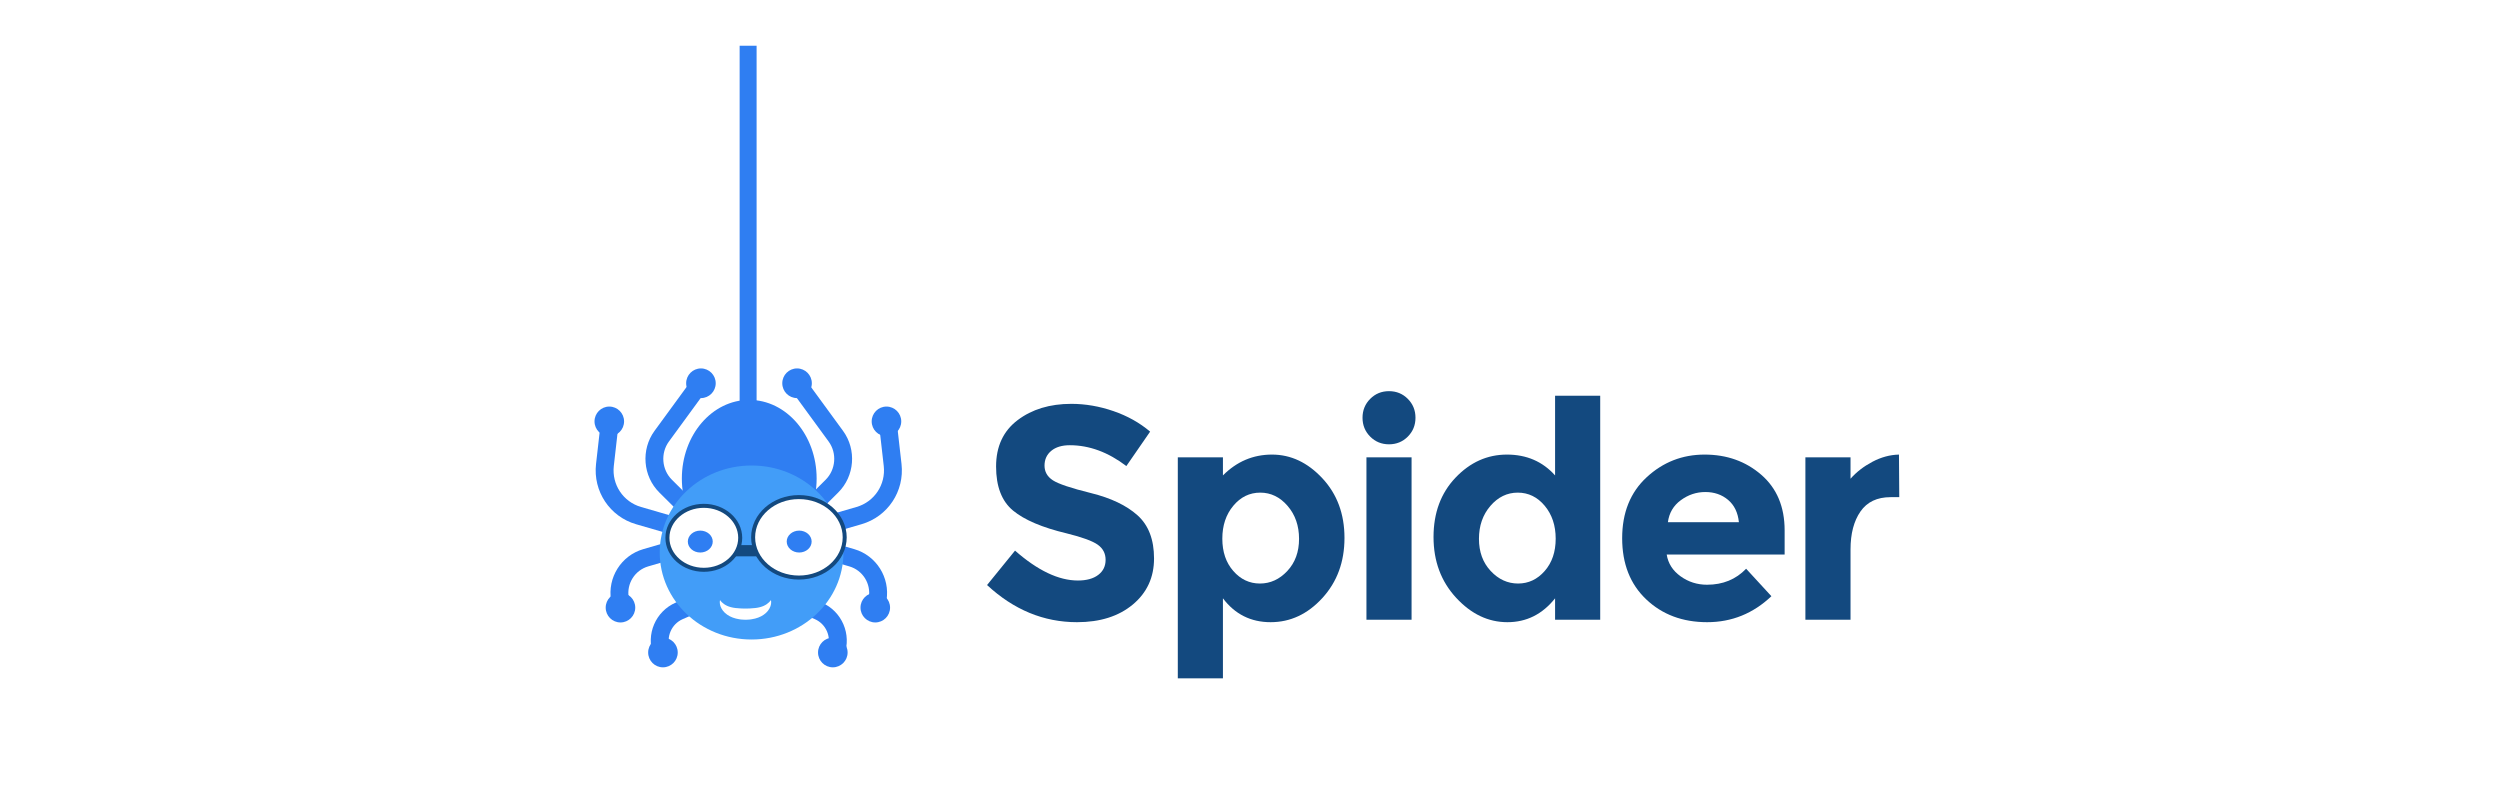<svg width="328" height="104" viewBox="0 0 328 104" fill="none" xmlns="http://www.w3.org/2000/svg">
<g filter="url(#filter0_d_7_357)">
<rect x="4" width="320" height="96" rx="25" fill="white"/>
</g>
<g clip-path="url(#clip0_7_357)">
<path fill-rule="evenodd" clip-rule="evenodd" d="M97.041 58.909H99.266V5.956H97.041V58.909Z" fill="#2F7EF2"/>
<path fill-rule="evenodd" clip-rule="evenodd" d="M107.143 62.785C107.143 68.485 103.185 73.104 98.302 73.104C93.418 73.104 89.459 68.485 89.459 62.785C89.459 57.086 93.418 52.466 98.302 52.466C103.185 52.466 107.143 57.086 107.143 62.785Z" fill="#2F7EF2"/>
<path fill-rule="evenodd" clip-rule="evenodd" d="M105.814 70.868L105.163 68.605L112.377 66.515C114.723 65.835 116.225 63.575 115.948 61.141L115.291 55.358L117.622 55.092L118.279 60.874C118.686 64.454 116.477 67.779 113.027 68.778L105.814 70.868Z" fill="#2F7EF2"/>
<path fill-rule="evenodd" clip-rule="evenodd" d="M116.119 79.921L113.804 79.541L113.992 78.379C114.287 76.57 113.185 74.82 111.432 74.31L105.922 72.708L106.576 70.446L112.085 72.049C114.977 72.89 116.793 75.775 116.308 78.759L116.119 79.921Z" fill="#2F7EF2"/>
<path fill-rule="evenodd" clip-rule="evenodd" d="M105.427 69.135L103.777 67.462L108.323 62.945C109.663 61.612 109.833 59.455 108.717 57.927L103.686 51.042L105.578 49.649L110.609 56.535C112.407 58.996 112.133 62.471 109.973 64.618L105.427 69.135Z" fill="#2F7EF2"/>
<path fill-rule="evenodd" clip-rule="evenodd" d="M110.733 86.026L108.528 85.223L108.566 85.117C109.124 83.584 108.393 81.877 106.904 81.229L102.812 79.45L103.745 77.288L107.838 79.069C110.465 80.212 111.753 83.223 110.77 85.922L110.733 86.026Z" fill="#2F7EF2"/>
<path fill-rule="evenodd" clip-rule="evenodd" d="M90.665 70.868L83.451 68.778C80.001 67.779 77.793 64.454 78.2 60.874L78.857 55.092L81.188 55.358L80.531 61.141C80.255 63.575 81.757 65.835 84.102 66.515L91.316 68.605L90.665 70.868Z" fill="#2F7EF2"/>
<path fill-rule="evenodd" clip-rule="evenodd" d="M80.361 79.921L80.171 78.759C79.686 75.774 81.502 72.89 84.395 72.049L89.903 70.446L90.556 72.708L85.048 74.31C83.293 74.82 82.192 76.57 82.486 78.379L82.676 79.541L80.361 79.921Z" fill="#2F7EF2"/>
<path fill-rule="evenodd" clip-rule="evenodd" d="M91.051 69.135L86.506 64.618C84.345 62.471 84.072 58.996 85.87 56.535L90.901 49.649L92.792 51.042L87.762 57.927C86.646 59.455 86.815 61.612 88.157 62.945L92.703 67.462L91.051 69.135Z" fill="#2F7EF2"/>
<path fill-rule="evenodd" clip-rule="evenodd" d="M85.747 86.029L85.708 85.922C84.726 83.222 86.015 80.212 88.642 79.069L92.734 77.288L93.666 79.45L89.575 81.229C88.085 81.877 87.355 83.584 87.912 85.115L87.951 85.22L85.747 86.029Z" fill="#2F7EF2"/>
<path fill-rule="evenodd" clip-rule="evenodd" d="M93.344 66.541C93.344 65.166 95.568 64.052 98.311 64.052C101.055 64.052 103.278 65.167 103.278 66.541" fill="#020202"/>
<path fill-rule="evenodd" clip-rule="evenodd" d="M110.662 72.489C110.662 78.792 105.266 83.903 98.609 83.903C91.953 83.903 86.556 78.792 86.556 72.489C86.556 66.184 91.953 61.074 98.609 61.074C105.266 61.074 110.662 66.184 110.662 72.489Z" fill="#429DF8"/>
<path fill-rule="evenodd" clip-rule="evenodd" d="M95.702 72.991H100.122V71.519H95.702V72.991Z" fill="#13497F"/>
<path fill-rule="evenodd" clip-rule="evenodd" d="M97.116 70.562C97.116 72.879 94.978 74.759 92.341 74.759C89.703 74.759 87.565 72.879 87.565 70.562C87.565 68.243 89.703 66.364 92.341 66.364C94.978 66.364 97.116 68.243 97.116 70.562Z" fill="white"/>
<path fill-rule="evenodd" clip-rule="evenodd" d="M92.341 66.628C89.853 66.628 87.828 68.393 87.828 70.562C87.828 72.731 89.853 74.495 92.341 74.495C94.829 74.495 96.853 72.731 96.853 70.562C96.853 68.393 94.829 66.628 92.341 66.628ZM92.341 75.023C89.563 75.023 87.302 73.022 87.302 70.562C87.302 68.102 89.563 66.101 92.341 66.101C95.118 66.101 97.379 68.102 97.379 70.562C97.379 73.022 95.118 75.023 92.341 75.023Z" fill="#13497F"/>
<path fill-rule="evenodd" clip-rule="evenodd" d="M95.701 70.47C95.701 72.133 94.167 73.482 92.274 73.482C90.382 73.482 88.847 72.133 88.847 70.47C88.847 68.807 90.382 67.458 92.274 67.458C94.167 67.458 95.701 68.807 95.701 70.47Z" fill="white"/>
<path fill-rule="evenodd" clip-rule="evenodd" d="M110.823 70.498C110.823 73.413 108.134 75.776 104.817 75.776C101.5 75.776 98.81 73.413 98.81 70.498C98.81 67.582 101.5 65.218 104.817 65.218C108.134 65.218 110.823 67.582 110.823 70.498Z" fill="white"/>
<path fill-rule="evenodd" clip-rule="evenodd" d="M104.817 65.481C101.65 65.481 99.073 67.731 99.073 70.498C99.073 73.263 101.65 75.513 104.817 75.513C107.984 75.513 110.561 73.263 110.561 70.498C110.561 67.731 107.984 65.481 104.817 65.481ZM104.817 76.041C101.36 76.041 98.547 73.554 98.547 70.498C98.547 67.441 101.36 64.954 104.817 64.954C108.274 64.954 111.087 67.441 111.087 70.498C111.087 73.554 108.274 76.041 104.817 76.041Z" fill="#13497F"/>
<path fill-rule="evenodd" clip-rule="evenodd" d="M109.319 70.902C109.319 73.071 107.319 74.828 104.852 74.828C102.385 74.828 100.384 73.071 100.384 70.902C100.384 68.733 102.385 66.975 104.852 66.975C107.319 66.975 109.319 68.733 109.319 70.902Z" fill="white"/>
<path fill-rule="evenodd" clip-rule="evenodd" d="M106.488 71.053C106.488 71.848 105.756 72.491 104.852 72.491C103.949 72.491 103.217 71.848 103.217 71.053C103.217 70.26 103.949 69.616 104.852 69.616C105.756 69.616 106.488 70.26 106.488 71.053Z" fill="#2F7EF2"/>
<path fill-rule="evenodd" clip-rule="evenodd" d="M93.512 71.053C93.512 71.848 92.78 72.491 91.877 72.491C90.974 72.491 90.242 71.848 90.242 71.053C90.242 70.26 90.974 69.616 91.877 69.616C92.78 69.616 93.512 70.26 93.512 71.053Z" fill="#2F7EF2"/>
<path fill-rule="evenodd" clip-rule="evenodd" d="M94.47 78.735C94.47 78.735 94.549 78.857 94.707 79.016C94.784 79.095 94.888 79.178 95.005 79.26C95.121 79.344 95.26 79.418 95.406 79.488C95.482 79.519 95.561 79.55 95.642 79.583C95.73 79.606 95.813 79.635 95.901 79.661C95.995 79.677 96.085 79.703 96.179 79.724C96.279 79.734 96.378 79.754 96.477 79.77C96.685 79.789 96.895 79.817 97.12 79.823C97.231 79.834 97.342 79.836 97.459 79.836L97.777 79.842L98.163 79.835L98.35 79.831L98.507 79.82C98.712 79.815 98.927 79.789 99.134 79.768C99.233 79.753 99.331 79.732 99.432 79.722C99.524 79.701 99.616 79.676 99.71 79.659C99.798 79.632 99.884 79.607 99.968 79.581C100.049 79.549 100.127 79.517 100.203 79.487C100.35 79.417 100.49 79.343 100.605 79.26C100.722 79.178 100.826 79.094 100.904 79.014C101.061 78.857 101.141 78.735 101.141 78.735C101.141 78.735 101.154 78.768 101.164 78.835C101.17 78.901 101.187 79.005 101.17 79.131C101.159 79.26 101.133 79.42 101.065 79.592C101.001 79.768 100.894 79.952 100.751 80.139C100.679 80.23 100.593 80.314 100.504 80.407C100.411 80.487 100.309 80.568 100.202 80.65C100.093 80.721 99.976 80.788 99.856 80.859C99.735 80.92 99.606 80.971 99.475 81.029C99.212 81.118 98.94 81.205 98.639 81.242L98.415 81.277C98.343 81.288 98.285 81.288 98.219 81.292L97.834 81.313L97.381 81.291C97.241 81.29 97.099 81.263 96.957 81.239C96.677 81.202 96.398 81.117 96.137 81.026C96.006 80.97 95.878 80.918 95.757 80.858C95.635 80.786 95.519 80.72 95.409 80.648C95.303 80.566 95.201 80.485 95.107 80.406C95.02 80.312 94.933 80.227 94.86 80.137C94.718 79.951 94.612 79.767 94.547 79.591C94.479 79.418 94.453 79.259 94.442 79.131C94.425 79.005 94.442 78.901 94.448 78.835C94.458 78.767 94.47 78.735 94.47 78.735Z" fill="white"/>
<path fill-rule="evenodd" clip-rule="evenodd" d="M111.206 85.607C111.206 86.681 110.337 87.554 109.265 87.554C108.195 87.554 107.326 86.681 107.326 85.607C107.326 84.531 108.195 83.659 109.265 83.659C110.337 83.659 111.206 84.531 111.206 85.607Z" fill="#2F7EF2"/>
<path fill-rule="evenodd" clip-rule="evenodd" d="M116.777 79.719C116.777 80.794 115.909 81.666 114.838 81.666C113.767 81.666 112.898 80.794 112.898 79.719C112.898 78.644 113.767 77.773 114.838 77.773C115.909 77.773 116.777 78.644 116.777 79.719Z" fill="#2F7EF2"/>
<path fill-rule="evenodd" clip-rule="evenodd" d="M118.244 55.288C118.244 56.363 117.376 57.234 116.304 57.234C115.234 57.234 114.365 56.363 114.365 55.288C114.365 54.213 115.234 53.341 116.304 53.341C117.376 53.341 118.244 54.213 118.244 55.288Z" fill="#2F7EF2"/>
<path fill-rule="evenodd" clip-rule="evenodd" d="M106.513 50.284C106.513 51.359 105.645 52.231 104.574 52.231C103.502 52.231 102.635 51.359 102.635 50.284C102.635 49.209 103.502 48.337 104.574 48.337C105.645 48.337 106.513 49.209 106.513 50.284Z" fill="#2F7EF2"/>
<path fill-rule="evenodd" clip-rule="evenodd" d="M93.902 50.284C93.902 51.359 93.034 52.231 91.963 52.231C90.892 52.231 90.023 51.359 90.023 50.284C90.023 49.209 90.892 48.337 91.963 48.337C93.034 48.337 93.902 49.209 93.902 50.284Z" fill="#2F7EF2"/>
<path fill-rule="evenodd" clip-rule="evenodd" d="M81.879 55.288C81.879 56.363 81.011 57.234 79.939 57.234C78.869 57.234 78 56.363 78 55.288C78 54.213 78.869 53.341 79.939 53.341C81.011 53.341 81.879 54.213 81.879 55.288Z" fill="#2F7EF2"/>
<path fill-rule="evenodd" clip-rule="evenodd" d="M83.345 79.719C83.345 80.794 82.478 81.666 81.406 81.666C80.334 81.666 79.466 80.794 79.466 79.719C79.466 78.644 80.334 77.773 81.406 77.773C82.478 77.773 83.345 78.644 83.345 79.719Z" fill="#2F7EF2"/>
<path fill-rule="evenodd" clip-rule="evenodd" d="M88.918 85.607C88.918 86.681 88.049 87.554 86.978 87.554C85.906 87.554 85.039 86.681 85.039 85.607C85.039 84.531 85.906 83.659 86.978 83.659C88.049 83.659 88.918 84.531 88.918 85.607Z" fill="#2F7EF2"/>
<path fill-rule="evenodd" clip-rule="evenodd" d="M137.929 59.145C137.337 59.635 137.041 60.282 137.041 61.088C137.041 61.893 137.403 62.533 138.126 63.009C138.849 63.485 140.521 64.046 143.139 64.693C145.758 65.341 147.791 66.311 149.239 67.605C150.685 68.9 151.41 70.788 151.41 73.271C151.41 75.753 150.481 77.767 148.627 79.312C146.771 80.858 144.33 81.631 141.304 81.631C136.935 81.631 133.001 80.006 129.502 76.757L133.172 72.241C136.146 74.856 138.896 76.163 141.423 76.163C142.554 76.163 143.442 75.919 144.087 75.43C144.732 74.942 145.055 74.281 145.055 73.449C145.055 72.617 144.712 71.957 144.028 71.468C143.343 70.979 141.988 70.484 139.962 69.982C136.751 69.216 134.403 68.219 132.916 66.991C131.429 65.762 130.686 63.834 130.686 61.206C130.686 58.578 131.626 56.55 133.509 55.125C135.39 53.699 137.738 52.985 140.554 52.985C142.396 52.985 144.239 53.302 146.08 53.935C147.922 54.569 149.528 55.468 150.896 56.63L147.778 61.146C145.383 59.324 142.909 58.413 140.357 58.413C139.33 58.413 138.521 58.657 137.929 59.145Z" fill="#13497F"/>
<path fill-rule="evenodd" clip-rule="evenodd" d="M160.369 70.676C160.369 72.406 160.849 73.819 161.81 74.914C162.771 76.011 163.935 76.559 165.303 76.559C166.671 76.559 167.869 76.011 168.895 74.914C169.922 73.819 170.436 72.412 170.436 70.696C170.436 68.978 169.935 67.54 168.935 66.376C167.935 65.214 166.738 64.633 165.343 64.633C163.948 64.633 162.771 65.208 161.81 66.356C160.849 67.505 160.369 68.946 160.369 70.676ZM166.882 59.641C169.356 59.641 171.56 60.678 173.494 62.751C175.429 64.825 176.396 67.433 176.396 70.576C176.396 73.72 175.429 76.347 173.494 78.461C171.56 80.574 169.297 81.631 166.705 81.631C164.112 81.631 162.027 80.587 160.449 78.5V89H154.528V59.998H160.449V62.375C162.265 60.552 164.409 59.641 166.882 59.641Z" fill="#13497F"/>
<path fill-rule="evenodd" clip-rule="evenodd" d="M179.277 81.313H185.198V59.998H179.277V81.313ZM179.77 57.284C179.1 56.61 178.763 55.785 178.763 54.807C178.763 53.83 179.1 53.005 179.77 52.331C180.441 51.658 181.263 51.32 182.237 51.32C183.21 51.32 184.034 51.658 184.704 52.331C185.375 53.005 185.711 53.83 185.711 54.807C185.711 55.785 185.375 56.61 184.704 57.284C184.034 57.957 183.21 58.294 182.237 58.294C181.263 58.294 180.441 57.957 179.77 57.284Z" fill="#13497F"/>
<path fill-rule="evenodd" clip-rule="evenodd" d="M194.039 70.696C194.039 72.412 194.553 73.819 195.58 74.914C196.605 76.011 197.802 76.559 199.171 76.559C200.539 76.559 201.703 76.011 202.665 74.914C203.625 73.819 204.106 72.406 204.106 70.676C204.106 68.946 203.625 67.505 202.665 66.356C201.703 65.208 200.526 64.633 199.132 64.633C197.736 64.633 196.54 65.215 195.54 66.376C194.539 67.54 194.039 68.978 194.039 70.696ZM197.769 81.631C195.257 81.631 193.013 80.561 191.039 78.421C189.066 76.282 188.079 73.627 188.079 70.458C188.079 67.288 189.039 64.693 190.961 62.672C192.882 60.652 195.131 59.641 197.711 59.641C200.29 59.641 202.395 60.552 204.026 62.375V51.916H209.947V81.313H204.026V78.5C202.368 80.587 200.282 81.631 197.769 81.631Z" fill="#13497F"/>
<path fill-rule="evenodd" clip-rule="evenodd" d="M226.724 65.584C225.907 64.898 224.913 64.554 223.744 64.554C222.571 64.554 221.499 64.91 220.526 65.624C219.552 66.337 218.986 67.302 218.828 68.516H228.144C228.013 67.249 227.539 66.271 226.724 65.584ZM232.407 78.223C230.013 80.495 227.203 81.631 223.979 81.631C220.756 81.631 218.092 80.634 215.986 78.639C213.881 76.645 212.828 73.97 212.828 70.616C212.828 67.262 213.901 64.594 216.045 62.613C218.19 60.632 220.724 59.641 223.644 59.641C226.565 59.641 229.046 60.527 231.085 62.296C233.124 64.066 234.144 66.495 234.144 69.586V72.755H218.671C218.855 73.918 219.46 74.869 220.487 75.608C221.513 76.347 222.671 76.717 223.96 76.717C226.039 76.717 227.749 76.018 229.092 74.618L232.407 78.223Z" fill="#13497F"/>
<path fill-rule="evenodd" clip-rule="evenodd" d="M248.038 65.228C246.275 65.228 244.96 65.855 244.091 67.11C243.224 68.364 242.789 70.022 242.789 72.082V81.313H236.868V59.998H242.789V62.811C243.552 61.939 244.506 61.199 245.65 60.592C246.796 59.984 247.96 59.668 249.144 59.641L249.184 65.228H248.038Z" fill="#13497F"/>
</g>
<defs>
<filter id="filter0_d_7_357" x="0" y="0" width="328" height="104" filterUnits="userSpaceOnUse" color-interpolation-filters="sRGB">
<feFlood flood-opacity="0" result="BackgroundImageFix"/>
<feColorMatrix in="SourceAlpha" type="matrix" values="0 0 0 0 0 0 0 0 0 0 0 0 0 0 0 0 0 0 127 0" result="hardAlpha"/>
<feOffset dy="4"/>
<feGaussianBlur stdDeviation="2"/>
<feComposite in2="hardAlpha" operator="out"/>
<feColorMatrix type="matrix" values="0 0 0 0 0 0 0 0 0 0 0 0 0 0 0 0 0 0 0.25 0"/>
<feBlend mode="normal" in2="BackgroundImageFix" result="effect1_dropShadow_7_357"/>
<feBlend mode="normal" in="SourceGraphic" in2="effect1_dropShadow_7_357" result="shape"/>
</filter>
<clipPath id="clip0_7_357">
<rect width="172" height="83" fill="white" transform="translate(78 6)"/>
</clipPath>
</defs>
</svg>
